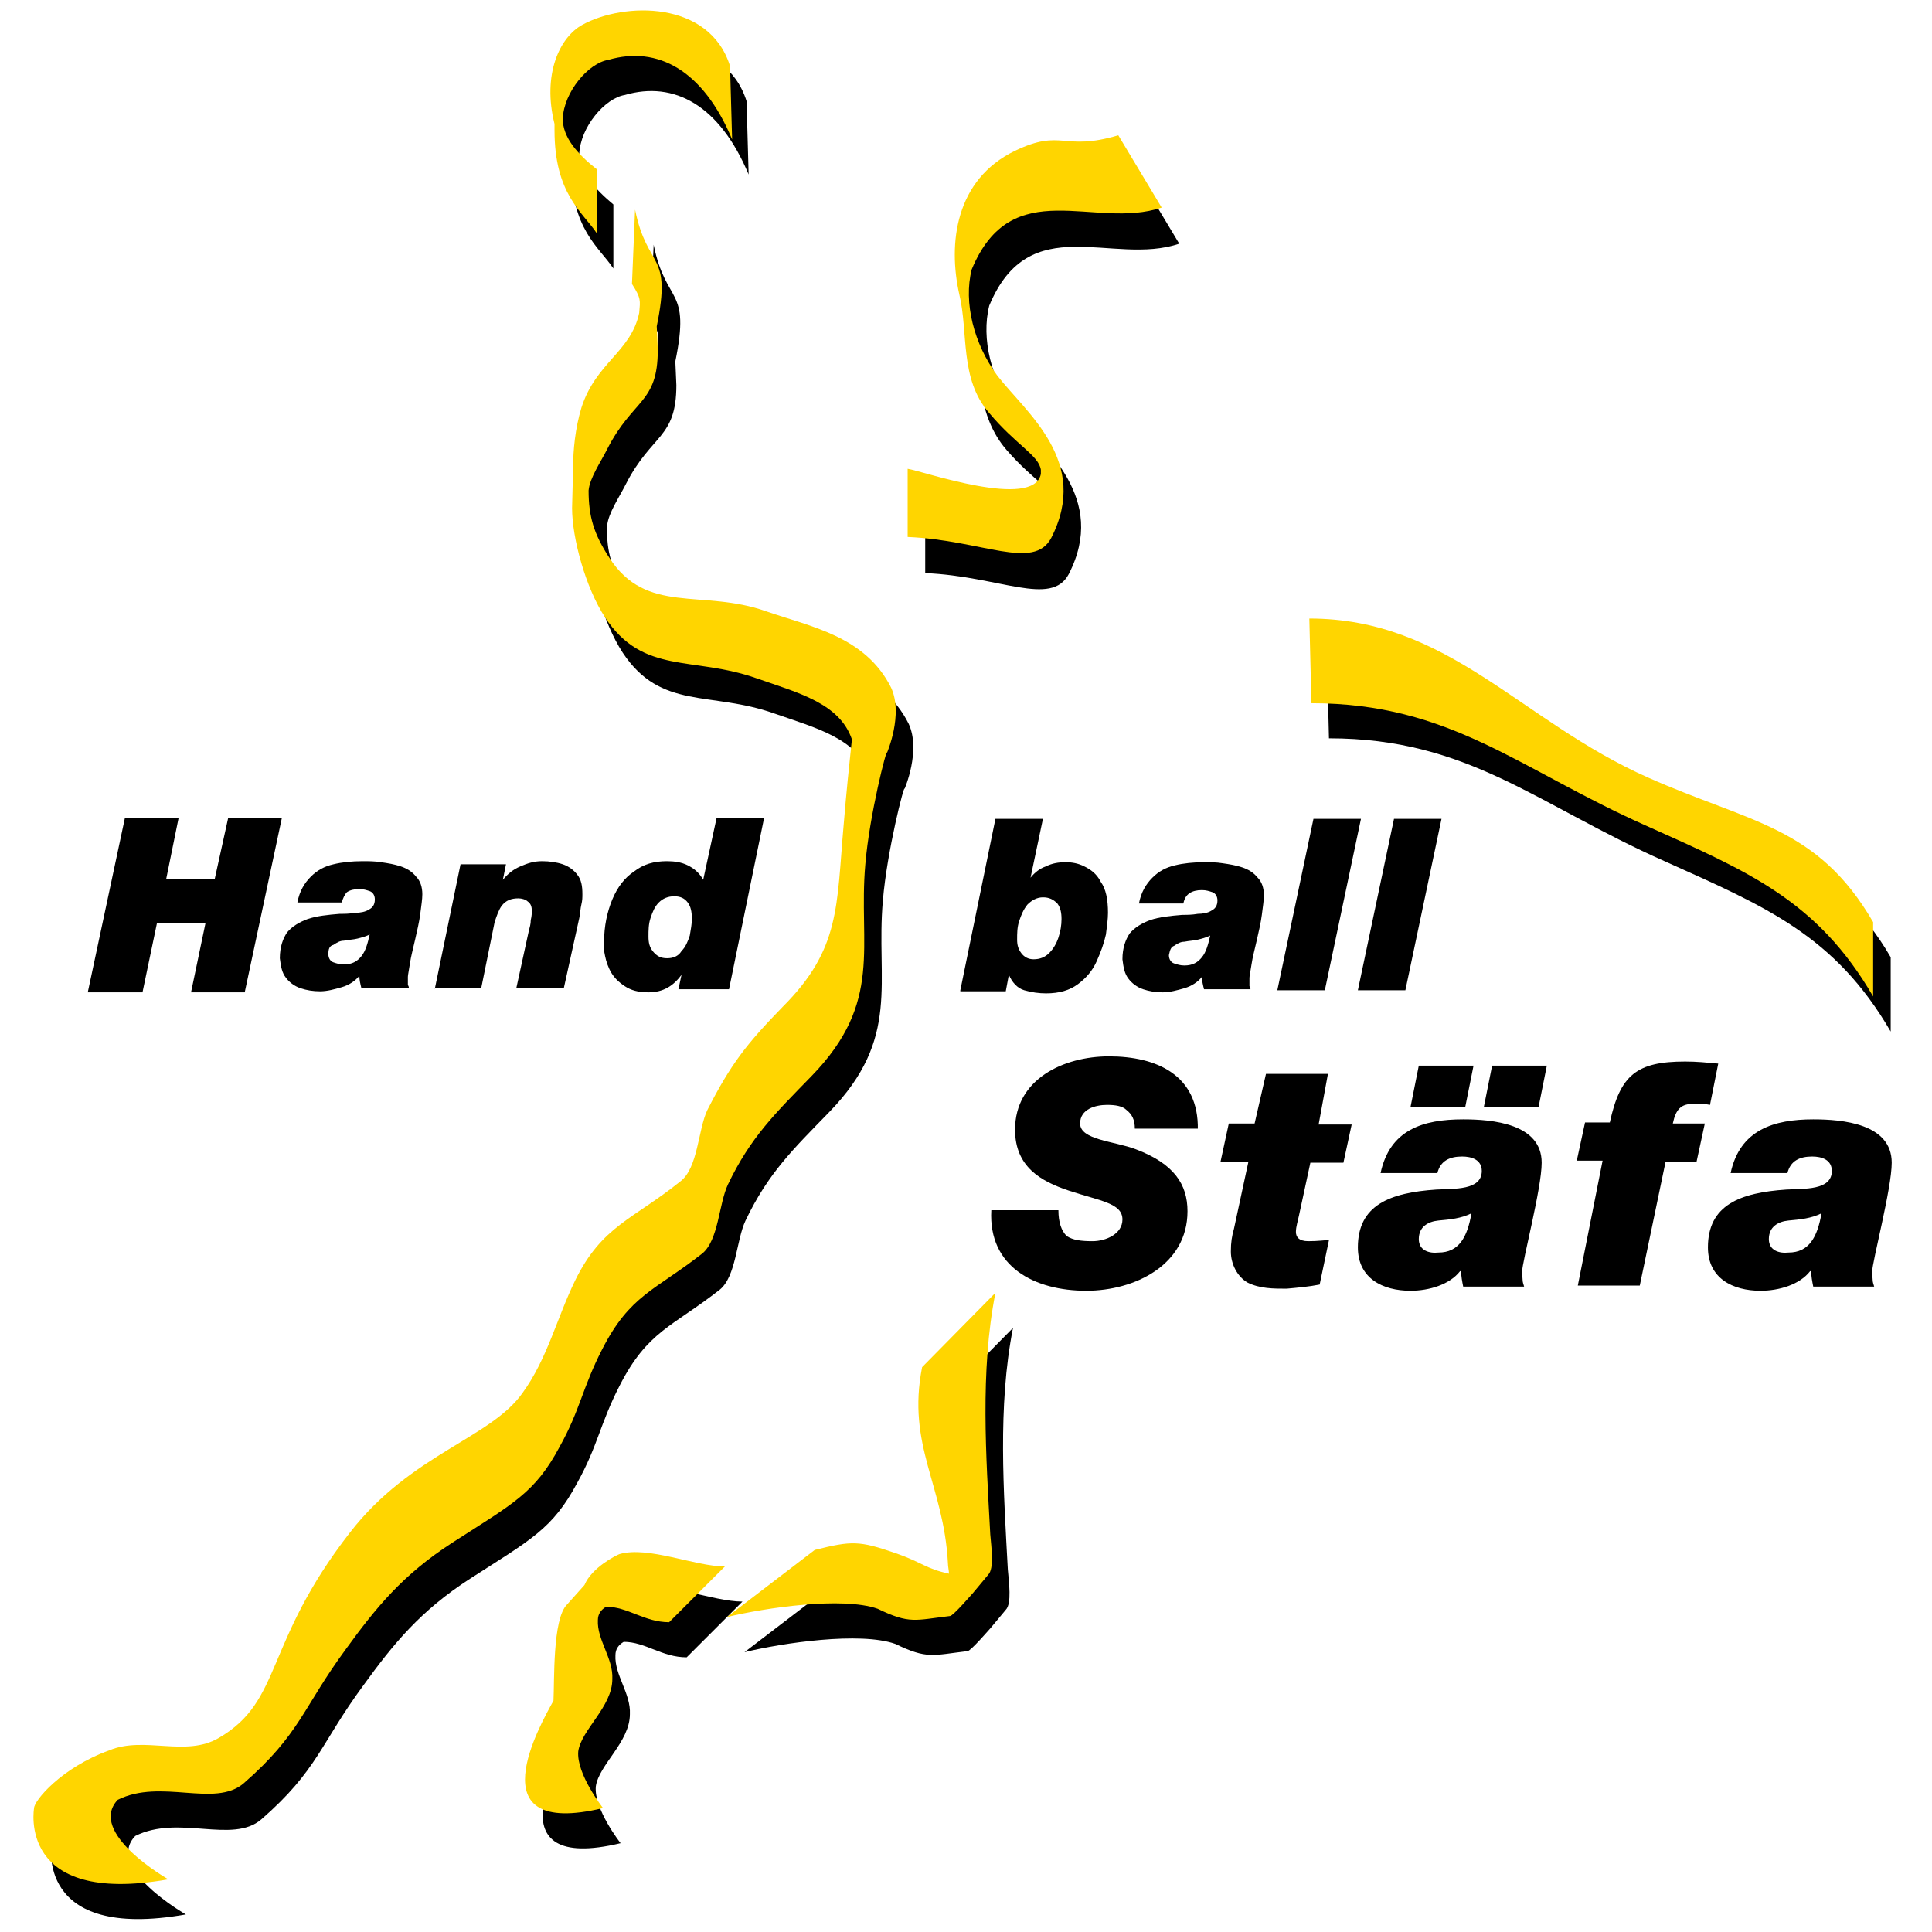 <?xml version="1.0" encoding="utf-8"?>
<!-- Generator: Adobe Illustrator 23.0.1, SVG Export Plug-In . SVG Version: 6.00 Build 0)  -->
<svg version="1.1" id="Ebene_1" xmlns="http://www.w3.org/2000/svg" xmlns:xlink="http://www.w3.org/1999/xlink" x="0px" y="0px"
	 viewBox="0 0 187.1 187.1" style="enable-background:new 0 0 187.1 187.1;" xml:space="preserve">
<style type="text/css">
	.st0{fill:#FFD500;}
	.st1{fill-rule:evenodd;clip-rule:evenodd;}
</style>
<g>
	<path d="M89.6,48.8c1.4,0.2,12.2,4,12.9,0.5V49c-0.2-1.4-2.4-2.4-5-5.4c-2.9-3.3-2.6-7.8-3.5-11.6c-1.1-4.9,0.2-11.1,6-13.9
		c4.6-2.2,4.6,0.1,10-1.5l4.2,7c-6.5,2.2-14.5-3.4-18.4,6c-0.8,3.2,0.2,7.2,2.5,10.3c2.8,3.6,9,8.3,5.2,15.7
		c-1.7,3.2-6.7,0.2-13.9-0.1L89.6,48.8L89.6,48.8z"/>
	<path d="M59.4,19.8v6.2c-1.4-2.1-4.1-3.8-4.1-10l0-0.6c-3-6,0.5-8.4,2.7-9.6c4-2.2,12.3-2.4,14.3,4l0.2,7.1
		c-2.8-6.7-7.2-9.1-12-7.7c-1.9,0.3-4.3,3.1-4.4,5.7C56.2,16.7,57.6,18.3,59.4,19.8L59.4,19.8z"/>
	<path d="M128.5,63.3c13.5,0,20.4,9.9,32.8,15.4c9.9,4.4,16.4,4.7,21.8,14l0,7.2c-5.4-9.3-12.1-12.1-21.9-16.5
		c-12.4-5.5-19-11.9-32.5-11.9L128.5,63.3L128.5,63.3z"/>
	<path d="M60.1,178.5c-12.5,3-6-8.2-4.8-10.4c0.1-1.9-0.1-7.9,1.3-9.3l1-2.6c0.7-1.7,3.8-2.2,4.1-2.3c2.8-0.8,7.3,1.2,10.2,1.2
		l-5.4,5.4c-2.4,0-4-1.5-6.1-1.5c-0.5,0.3-0.8,0.7-0.8,1.3c-0.1,1.9,1.5,3.7,1.4,5.7c0,2.7-3,4.9-3.3,7
		C57.5,175.2,60.1,178.5,60.1,178.5L60.1,178.5z"/>
	<path d="M80.6,153.5c3.6-0.9,4.3-0.9,7.8,0.3c2.6,0.9,1.5,1,3.8,1.5c0-0.3,1.3-0.2,1.3-0.5c-0.4-7.6-4-11.4-2.5-19l7.1-7.2
		c-1.5,7.6-0.9,15.9-0.5,23.4c0.1,1.2,0.4,3.3-0.2,3.9l-1.5,1.8c-0.1,0.1-1.9,2.2-2.2,2.2c-3.4,0.4-3.9,0.8-7-0.7
		c-3.4-1.2-10.9-0.1-14.6,0.8L80.6,153.5L80.6,153.5z"/>
	<path d="M18,185.4c-14.7,2.6-13-6.9-13-6.9c0-0.7,2.6-3.9,7.3-5.6c3.4-1.4,7.4,0.7,10.6-1.2c6.2-3.6,4.3-9.1,12.7-19.9
		c5.9-7.6,13.6-9.1,16.7-13.5c2.4-3.3,3.3-7.2,5.1-10.9c2.6-5.3,5.6-5.9,10.2-9.6c1.7-1.3,1.7-5,2.6-6.9c2.3-4.5,3.8-6.4,7.3-10
		c5.6-5.6,5.2-9.7,5.9-17.6c0.3-3.6,0.5-5.4,0.8-8.3c-1.2-3.5-5.2-4.5-9.2-5.9c-6.2-2.2-11-0.3-14.7-5.9c-1.9-2.9-3.2-7.7-3.2-10.6
		l-0.7-3.9c0-1.7,1-3.8,1.7-5.8c1.4-4.4,4.8-5.4,5.6-9.2c0.1-1.2,0.2-1.4-0.7-2.8l0.3-7.2c1.2,5.9,3.6,4,2.1,11.3l0.1,2.3
		c0,5.2-2.4,4.7-4.9,9.6c-0.6,1.2-1.7,2.8-1.8,4c-0.1,2.6,0.5,4.3,1.9,6.6c3.6,5.6,9,3,15.2,5.2c4.3,1.5,9.6,2.4,12.1,7.4
		c1.2,2.6-0.4,6.3-0.4,6.3c0-0.6-1.7,6-2.1,10.8c-0.7,7.9,1.8,13.3-5.2,20.5c-3.5,3.6-5.9,5.9-8.1,10.5c-0.9,1.9-0.9,5.4-2.5,6.7
		c-4.6,3.6-7,4-9.7,9.3c-1.9,3.7-2.1,5.8-4.1,9.4c-2.4,4.5-4.5,5.5-10.4,9.3c-4.8,3.1-7.4,6.3-10.3,10.3c-4.2,5.7-4.4,8.2-9.9,13
		c-2.8,2.4-8-0.5-12.2,1.6C10.1,180.9,18,185.4,18,185.4L18,185.4z"/>
	<path class="st0" d="M87.9,45.4c1.4,0.2,12.2,4,12.9,0.5v-0.4c-0.2-1.4-2.4-2.4-5-5.5c-2.9-3.3-2-7.8-2.9-11.5
		c-1.1-4.9-0.4-11.1,5.4-13.9c4.6-2.2,4.6,0.1,10-1.5l4.2,7c-6.5,2.2-14.5-3.4-18.4,6c-0.8,3.2,0.2,7.2,2.5,10.3
		c2.8,3.6,9,8.3,5.2,15.7c-1.7,3.2-6.7,0.2-13.9-0.1L87.9,45.4L87.9,45.4z"/>
	<path class="st0" d="M57.8,16.4v6.2c-1.4-2.1-4.1-3.8-4.1-10l0-0.6c-1.2-4.8,0.5-8.4,2.7-9.6c4-2.2,12.3-2.4,14.3,4l0.2,7.1
		c-2.8-6.7-7.2-9.1-12-7.7c-1.9,0.3-4.3,3.1-4.4,5.7C54.5,13.3,55.9,14.9,57.8,16.4L57.8,16.4z"/>
	<path class="st0" d="M126.8,59.9c13.5,0,20.4,9.9,32.8,15.4c9.9,4.4,16.4,4.7,21.8,14l0,7.2c-5.4-9.3-12.1-12.1-21.9-16.5
		c-12.4-5.5-19-11.9-32.5-11.9L126.8,59.9L126.8,59.9z"/>
	<path class="st0" d="M58.4,175.1c-12.5,3-6-8.2-4.8-10.4c0.1-1.9-0.1-7.9,1.3-9.3l1.7-1.9c0.7-1.7,3.1-2.9,3.4-3
		c2.8-0.8,7.3,1.2,10.2,1.2l-5.4,5.4c-2.4,0-4-1.5-6.1-1.5c-0.5,0.3-0.8,0.7-0.8,1.3c-0.1,1.9,1.5,3.7,1.4,5.7c0,2.7-3,4.9-3.3,7
		C55.8,171.8,58.4,175.1,58.4,175.1L58.4,175.1z"/>
	<path class="st0" d="M78.9,150.1c3.6-0.9,4.3-0.9,7.8,0.3c2.6,0.9,2.9,1.5,5.2,2c0-0.3-0.1-0.7-0.1-1c-0.4-7.6-4-11.4-2.5-19
		l7.1-7.2c-1.5,7.6-0.9,15.9-0.5,23.4c0.1,1.2,0.4,3.3-0.2,3.9l-1.5,1.8c-0.1,0.1-1.9,2.2-2.2,2.2c-3.4,0.4-3.9,0.8-7-0.7
		c-3.4-1.2-10.9-0.1-14.6,0.8L78.9,150.1L78.9,150.1z"/>
	<path class="st0" d="M16.3,182c-14.7,2.6-13-6.9-13-6.9c0-0.7,2.6-3.9,7.3-5.6c3.4-1.4,7.4,0.7,10.6-1.2c6.2-3.6,4.3-9.1,12.7-19.9
		c5.9-7.6,13.6-9.1,16.7-13.5c2.4-3.3,3.3-7.2,5.1-10.9c2.6-5.3,5.6-5.9,10.2-9.6c1.7-1.3,1.7-5,2.6-6.9c2.3-4.5,3.8-6.4,7.3-10
		c5.6-5.6,5.2-9.7,5.9-17.6c0.3-3.6,0.5-5.4,0.8-8.3c-1.2-3.5-5.2-4.5-9.2-5.9c-6.2-2.2-11-0.3-14.7-5.9c-1.9-2.9-3.2-7.7-3.2-10.6
		l0.1-3.9c0-1.7,0.2-3.8,0.8-5.8c1.4-4.4,4.8-5.4,5.6-9.2c0.1-1.2,0.2-1.4-0.7-2.8l0.3-7.2c1.2,5.9,3.6,4,2.1,11.3l0.1,2.3
		c0,5.2-2.4,4.7-4.9,9.6c-0.6,1.2-1.7,2.8-1.8,4C57,50,57.5,51.7,59,54c3.6,5.6,9,3,15.2,5.2c4.3,1.5,9.6,2.4,12.1,7.4
		c1.2,2.6-0.4,6.3-0.4,6.3c0-0.6-1.7,6-2.1,10.8c-0.7,7.9,1.8,13.3-5.2,20.5c-3.5,3.6-5.9,5.9-8.1,10.5c-0.9,1.9-0.9,5.4-2.5,6.7
		c-4.6,3.6-7,4-9.7,9.3c-1.9,3.7-2.1,5.8-4.1,9.4c-2.4,4.5-4.5,5.5-10.4,9.3c-4.8,3.1-7.4,6.3-10.3,10.3c-4.2,5.7-4.4,8.2-9.9,13
		c-2.8,2.4-8-0.5-12.2,1.6C8.4,177.5,16.3,182,16.3,182L16.3,182z"/>
	<g>
		<path d="M116,109.4c0.1-5.3-4-7.1-8.6-7.1c-4.4,0-9.1,2.2-9.1,7.1c0,3.6,2.5,5,5.2,5.9c3,1,5.2,1.2,5.2,2.8c0,1.4-1.6,2.1-2.9,2.1
			c-1.1,0-1.9-0.1-2.5-0.5c-0.5-0.5-0.8-1.3-0.8-2.5H96c-0.3,5.5,4.2,7.8,9.2,7.8c4.7,0,9.8-2.5,9.8-7.7c0-2.6-1.3-4.6-5-6
			c-2.1-0.8-5.4-0.9-5.4-2.5c0-1.4,1.5-1.8,2.6-1.8c0.8,0,1.5,0.1,1.9,0.5c0.5,0.4,0.8,0.9,0.8,1.8H116L116,109.4z"/>
		<path d="M128.6,104h-6l-1.1,4.8H119l-0.8,3.7h2.7l-1.4,6.5c-0.2,0.7-0.3,1.3-0.3,2.2c0,1.2,0.6,2.4,1.6,3c1.2,0.6,2.5,0.6,3.8,0.6
			c1.1-0.1,2.2-0.2,3.2-0.4l0.9-4.3c-0.5,0-1,0.1-2,0.1c-0.9,0-1.2-0.4-1.2-0.9c0-0.5,0.2-1.1,0.3-1.6l1.1-5.1h3.2l0.8-3.7h-3.2
			L128.6,104L128.6,104z"/>
		<path class="st1" d="M136.6,107.2h5.3l0.8-4h-5.3L136.6,107.2L136.6,107.2z M143.7,107.2h5.3l0.8-4h-5.3L143.7,107.2L143.7,107.2z
			 M137.4,120c0-1.2,0.9-1.7,1.9-1.8c1.1-0.1,2.2-0.2,3.2-0.7c-0.4,2.3-1.2,3.8-3.2,3.8C138.4,121.4,137.4,121.1,137.4,120
			L137.4,120z M139.2,113.6c0.3-1.2,1.2-1.6,2.4-1.6c0.9,0,1.9,0.3,1.9,1.4c0,1.9-2.7,1.7-4.4,1.8c-4.5,0.3-7.6,1.5-7.6,5.6
			c0,3,2.4,4.2,5.1,4.2c1.8,0,3.8-0.6,4.8-1.9h0.1c0,0.5,0.1,1,0.2,1.5h5.9c-0.2-0.7-0.1-0.2-0.2-1.4c0-1,1.9-8.1,1.9-10.6
			c0-3.8-4.8-4.2-7.6-4.2c-3.9,0-7.1,1-8,5.2H139.2L139.2,113.6z"/>
		<path d="M152.8,124.5h6l2.5-12h3l0.8-3.7H162c0.3-1.4,0.8-1.9,2-1.9c0.7,0,1.2,0,1.6,0.1l0.8-4c-1.1-0.1-2.1-0.2-3.2-0.2
			c-4.7,0-6.3,1.3-7.3,5.9h-2.4l-0.8,3.7h2.5L152.8,124.5L152.8,124.5z"/>
		<path class="st1" d="M171.3,120c0-1.2,0.9-1.7,1.9-1.8c1.1-0.1,2.2-0.2,3.2-0.7c-0.4,2.3-1.2,3.8-3.2,3.8
			C172.3,121.4,171.3,121.1,171.3,120L171.3,120z M173.1,113.6c0.3-1.2,1.2-1.6,2.4-1.6c0.9,0,1.9,0.3,1.9,1.4
			c0,1.9-2.7,1.7-4.4,1.8c-4.5,0.3-7.6,1.5-7.6,5.6c0,3,2.4,4.2,5.1,4.2c1.8,0,3.8-0.6,4.8-1.9h0.1c0,0.5,0.1,1,0.2,1.5h5.9
			c-0.2-0.7-0.1-0.2-0.2-1.4c0-1,1.9-8.1,1.9-10.6c0-3.8-4.8-4.2-7.6-4.2c-3.8,0-7.1,1-8,5.2H173.1L173.1,113.6z"/>
	</g>
</g>
<g>
	<polygon points="8.5,96.1 12.1,79.2 17.3,79.2 16.1,85.1 20.8,85.1 22.1,79.2 27.3,79.2 23.7,96.1 18.5,96.1 19.9,89.4 15.2,89.4 
		13.8,96.1 8.5,96.1 	"/>
	<path class="st1" d="M31.8,92.4c0,0.4,0.2,0.7,0.5,0.8c0.3,0.1,0.6,0.2,1,0.2c0.8,0,1.3-0.3,1.7-0.8c0.4-0.5,0.6-1.2,0.8-2.1
		c-0.4,0.2-0.8,0.3-1.2,0.4c-0.4,0.1-0.8,0.1-1.3,0.2c-0.4,0-0.7,0.2-1,0.4C31.9,91.6,31.8,91.9,31.8,92.4L31.8,92.4z M33.1,87.4
		h-4.3c0.2-1.1,0.7-1.9,1.3-2.5c0.6-0.6,1.3-1,2.2-1.2c0.8-0.2,1.8-0.3,2.8-0.3c0.6,0,1.2,0,1.8,0.1c0.7,0.1,1.3,0.2,1.9,0.4
		c0.6,0.2,1.1,0.5,1.5,1c0.4,0.4,0.6,1,0.6,1.7c0,0.5-0.1,1.1-0.2,1.9c-0.1,0.8-0.3,1.6-0.5,2.5c-0.2,0.9-0.4,1.6-0.5,2.3
		c-0.1,0.7-0.2,1.1-0.2,1.3c0,0.3,0,0.5,0,0.6c0,0.1,0,0.1,0,0.2c0,0,0.1,0.1,0.1,0.3H35c-0.1-0.4-0.2-0.8-0.2-1.2h0
		c-0.4,0.5-1,0.9-1.7,1.1c-0.7,0.2-1.4,0.4-2.1,0.4c-0.7,0-1.3-0.1-1.9-0.3c-0.6-0.2-1.1-0.6-1.4-1c-0.4-0.5-0.5-1.1-0.6-1.9
		c0-1.1,0.3-1.9,0.7-2.5c0.5-0.6,1.2-1,2-1.3c0.9-0.3,1.9-0.4,3.1-0.5c0.5,0,0.9,0,1.5-0.1c0.5,0,1-0.1,1.3-0.3
		c0.4-0.2,0.6-0.5,0.6-1c0-0.4-0.2-0.7-0.5-0.8c-0.3-0.1-0.6-0.2-1-0.2c-0.5,0-0.9,0.1-1.2,0.3C33.4,86.6,33.2,87,33.1,87.4
		L33.1,87.4z"/>
	<path class="st1" d="M42.1,95.8l2.5-12.1h4.4l-0.3,1.5h0c0.5-0.6,1-1,1.7-1.3c0.7-0.3,1.3-0.5,2.1-0.5c0.7,0,1.4,0.1,2,0.3
		c0.6,0.2,1.1,0.6,1.4,1c0.4,0.5,0.5,1.1,0.5,1.9c0,0.3,0,0.6-0.1,1c-0.1,0.4-0.1,0.8-0.2,1.3l-1.5,6.8h-4.6l1.2-5.5
		c0.1-0.4,0.2-0.7,0.2-1.1c0.1-0.4,0.1-0.7,0.1-0.9c0-0.4-0.1-0.7-0.4-0.9c-0.2-0.2-0.6-0.3-0.9-0.3c-0.7,0-1.2,0.2-1.6,0.7
		c-0.3,0.4-0.5,1-0.7,1.6l-1.3,6.4H42.1L42.1,95.8z"/>
	<path class="st1" d="M64.6,92.8c0.6,0,1.1-0.2,1.4-0.7c0.4-0.4,0.6-0.9,0.8-1.5c0.1-0.6,0.2-1.1,0.2-1.6c0-0.7-0.1-1.2-0.4-1.6
		c-0.3-0.4-0.7-0.6-1.3-0.6c-0.6,0-1.1,0.2-1.5,0.6c-0.4,0.4-0.6,0.9-0.8,1.5c-0.2,0.6-0.2,1.2-0.2,1.8c0,0.6,0.1,1,0.4,1.4
		C63.6,92.6,64,92.8,64.6,92.8L64.6,92.8z M65.7,95.8l0.3-1.4h0c-0.8,1.1-1.8,1.7-3.2,1.7c-1,0-1.7-0.2-2.3-0.6
		c-0.6-0.4-1-0.8-1.3-1.3c-0.3-0.5-0.5-1.1-0.6-1.6c-0.1-0.5-0.2-1-0.1-1.4c0-1.5,0.3-2.9,0.8-4.1c0.5-1.2,1.2-2.1,2.1-2.7
		c0.9-0.7,1.9-1,3.2-1c0.7,0,1.4,0.1,2,0.4c0.6,0.3,1.1,0.7,1.5,1.4l1.3-6h4.6l-3.4,16.6H65.7L65.7,95.8z"/>
</g>
<g>
	<path class="st1" d="M93,95.9l3.4-16.6h4.6L99.8,85h0c0.4-0.5,0.9-0.9,1.5-1.1c0.6-0.3,1.2-0.4,1.9-0.4c0.6,0,1.2,0.1,1.8,0.4
		c0.6,0.3,1.2,0.7,1.6,1.5c0.5,0.7,0.7,1.7,0.7,3c0,0.6-0.1,1.3-0.2,2.1c-0.2,0.9-0.5,1.7-0.9,2.6c-0.4,0.9-1,1.6-1.8,2.2
		c-0.8,0.6-1.8,0.9-3.1,0.9c-0.7,0-1.4-0.1-2.1-0.3c-0.7-0.2-1.2-0.8-1.5-1.5h0l-0.3,1.6H93L93,95.9z M101,86.9
		c-0.6,0-1.1,0.3-1.5,0.7c-0.4,0.5-0.6,1-0.8,1.6c-0.2,0.6-0.2,1.2-0.2,1.8c0,0.5,0.1,0.9,0.4,1.3c0.3,0.4,0.7,0.6,1.2,0.6
		c0.6,0,1.1-0.2,1.5-0.6c0.4-0.4,0.7-0.9,0.9-1.5c0.2-0.6,0.3-1.2,0.3-1.8c0-0.6-0.1-1.1-0.4-1.5C102,87.1,101.6,86.9,101,86.9
		L101,86.9z"/>
	<path class="st1" d="M113.2,92.5c0,0.4,0.2,0.7,0.5,0.8c0.3,0.1,0.6,0.2,1,0.2c0.8,0,1.3-0.3,1.7-0.8c0.4-0.5,0.6-1.2,0.8-2.1
		c-0.4,0.2-0.8,0.3-1.2,0.4c-0.4,0.1-0.8,0.1-1.3,0.2c-0.4,0-0.7,0.2-1,0.4C113.4,91.7,113.3,92,113.2,92.5L113.2,92.5z M114.6,87.5
		h-4.3c0.2-1.1,0.7-1.9,1.3-2.5c0.6-0.6,1.3-1,2.2-1.2c0.8-0.2,1.8-0.3,2.8-0.3c0.6,0,1.2,0,1.8,0.1c0.7,0.1,1.3,0.2,1.9,0.4
		c0.6,0.2,1.1,0.5,1.5,1c0.4,0.4,0.6,1,0.6,1.7c0,0.5-0.1,1.1-0.2,1.9c-0.1,0.8-0.3,1.6-0.5,2.5c-0.2,0.9-0.4,1.6-0.5,2.3
		c-0.1,0.7-0.2,1.1-0.2,1.3c0,0.3,0,0.5,0,0.6c0,0.1,0,0.1,0,0.2c0,0,0.1,0.1,0.1,0.3h-4.5c-0.1-0.4-0.2-0.8-0.2-1.2h0
		c-0.4,0.5-1,0.9-1.7,1.1c-0.7,0.2-1.4,0.4-2.1,0.4c-0.7,0-1.3-0.1-1.9-0.3c-0.6-0.2-1.1-0.6-1.4-1c-0.4-0.5-0.5-1.1-0.6-1.9
		c0-1.1,0.3-1.9,0.7-2.5c0.5-0.6,1.2-1,2-1.3c0.9-0.3,1.9-0.4,3.1-0.5c0.5,0,0.9,0,1.5-0.1c0.5,0,1-0.1,1.3-0.3
		c0.4-0.2,0.6-0.5,0.6-1c0-0.4-0.2-0.7-0.5-0.8c-0.3-0.1-0.6-0.2-1-0.2c-0.5,0-0.9,0.1-1.2,0.3C114.9,86.7,114.7,87,114.6,87.5
		L114.6,87.5z"/>
	<polygon points="123.7,95.9 127.2,79.3 131.8,79.3 128.3,95.9 123.7,95.9 	"/>
	<polygon points="131.5,95.9 135,79.3 139.6,79.3 136.1,95.9 131.5,95.9 	"/>
</g>
</svg>
